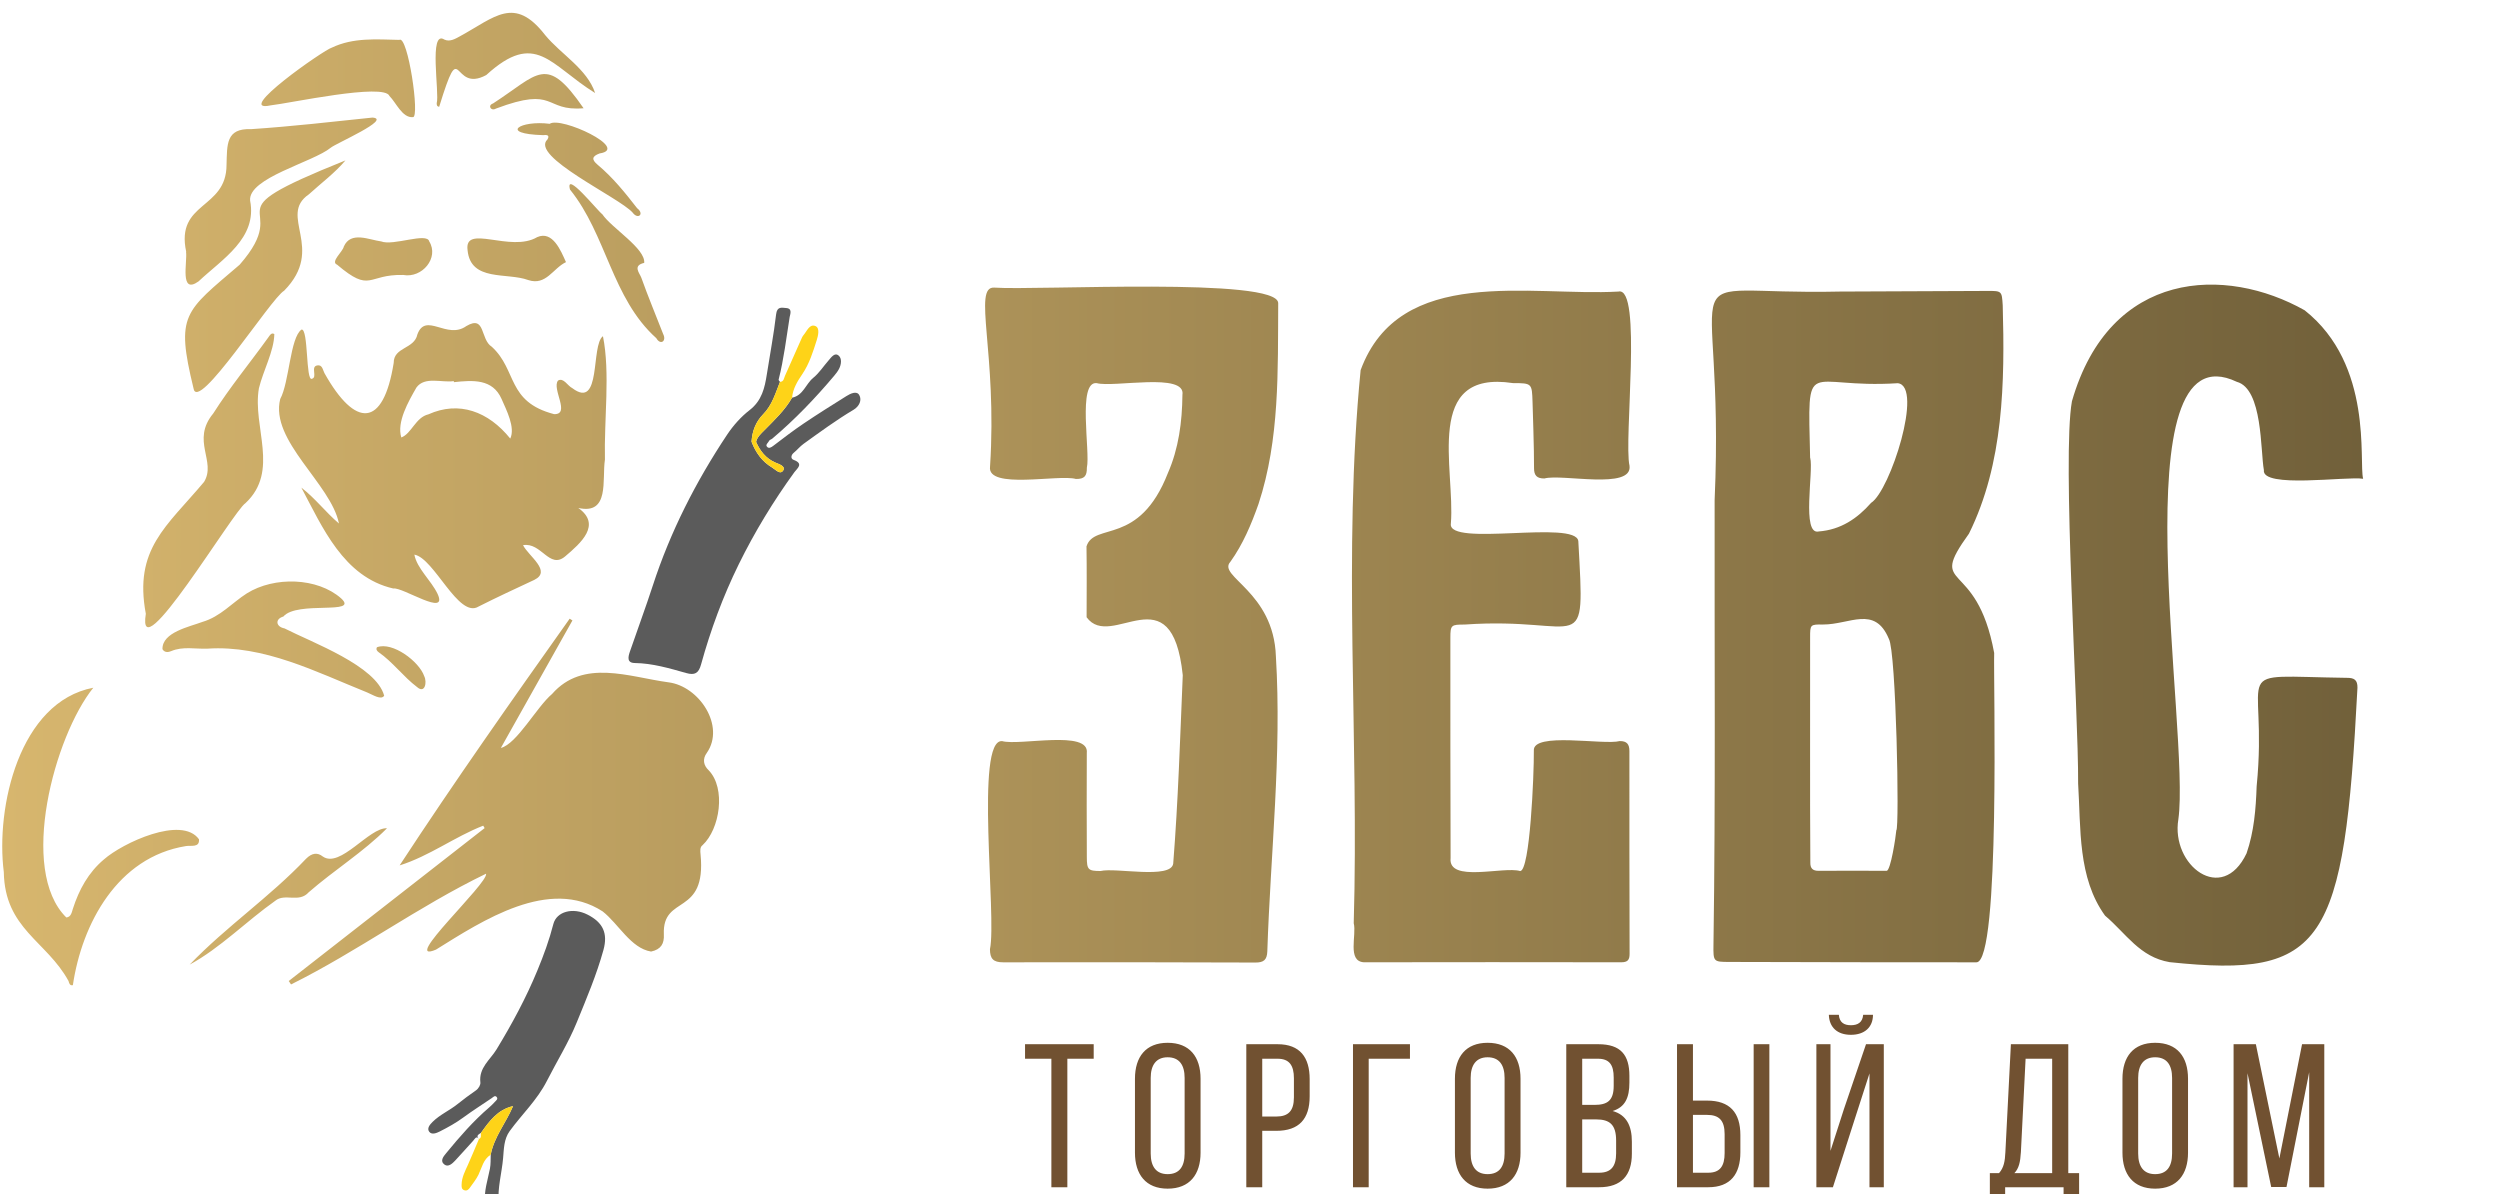 <svg width="67" height="32" viewBox="0 0 67 32" fill="none" xmlns="http://www.w3.org/2000/svg">
<g clip-path="url(#clip0_6419_42377)">
<path d="M13.001 32.242C12.964 31.925 13.071 31.626 13.13 31.323C13.154 31.194 13.147 31.072 13.151 30.947C13.242 30.466 13.563 30.09 13.75 29.644C13.334 29.739 13.113 30.049 12.892 30.359C12.834 30.402 12.742 30.433 12.839 30.525L12.839 30.518C12.756 30.433 12.725 30.526 12.685 30.568C12.521 30.746 12.362 30.93 12.196 31.106C12.121 31.186 12.013 31.284 11.915 31.213C11.783 31.117 11.88 30.998 11.958 30.904C12.316 30.469 12.685 30.043 13.115 29.675C13.168 29.63 13.216 29.58 13.263 29.529C13.297 29.493 13.355 29.453 13.311 29.4C13.266 29.346 13.223 29.399 13.181 29.428C12.928 29.601 12.668 29.764 12.422 29.945C12.222 30.093 12.007 30.211 11.787 30.323C11.688 30.374 11.568 30.414 11.505 30.333C11.433 30.242 11.518 30.141 11.595 30.065C11.791 29.871 12.047 29.762 12.26 29.591C12.42 29.463 12.584 29.34 12.753 29.224C12.834 29.168 12.882 29.067 12.874 29.009C12.828 28.616 13.136 28.404 13.305 28.127C13.72 27.445 14.098 26.746 14.402 26.008C14.57 25.603 14.721 25.191 14.83 24.764C14.916 24.429 15.352 24.311 15.746 24.512C16.157 24.721 16.297 25.008 16.172 25.461C15.988 26.126 15.719 26.759 15.458 27.398C15.234 27.948 14.922 28.446 14.656 28.97C14.396 29.48 13.989 29.862 13.661 30.311C13.501 30.529 13.505 30.799 13.483 31.04C13.448 31.441 13.33 31.835 13.365 32.242H13.001L13.001 32.242Z" fill="#5B5B5B"/>
<path d="M21.228 10.658C21.526 10.599 21.593 10.291 21.795 10.126C21.954 9.997 22.069 9.815 22.206 9.659C22.278 9.577 22.368 9.44 22.474 9.528C22.567 9.605 22.549 9.765 22.486 9.886C22.451 9.953 22.404 10.014 22.355 10.072C21.846 10.676 21.301 11.245 20.697 11.755C20.671 11.777 20.626 11.786 20.614 11.812C20.59 11.864 20.511 11.915 20.552 11.968C20.603 12.033 20.666 11.992 20.728 11.945C20.993 11.743 21.257 11.54 21.533 11.354C21.911 11.099 22.297 10.857 22.684 10.615C22.791 10.547 22.959 10.468 23.027 10.586C23.106 10.722 23.029 10.89 22.875 10.982C22.411 11.258 21.977 11.578 21.538 11.893C21.438 11.965 21.365 12.059 21.272 12.135C21.198 12.195 21.183 12.294 21.27 12.325C21.55 12.428 21.359 12.558 21.29 12.654C20.724 13.435 20.225 14.256 19.8 15.12C19.376 15.982 19.044 16.883 18.788 17.809C18.723 18.044 18.621 18.103 18.389 18.037C17.939 17.91 17.488 17.776 17.012 17.769C16.791 17.766 16.836 17.596 16.881 17.464C17.083 16.873 17.302 16.288 17.495 15.694C17.965 14.249 18.648 12.91 19.487 11.649C19.651 11.403 19.859 11.169 20.092 10.989C20.417 10.736 20.494 10.397 20.551 10.033C20.635 9.496 20.737 8.961 20.8 8.422C20.826 8.208 20.948 8.246 21.068 8.255C21.244 8.267 21.176 8.42 21.163 8.496C21.073 9.057 21.008 9.622 20.867 10.174C20.863 10.19 20.89 10.214 20.904 10.235C20.782 10.539 20.693 10.859 20.452 11.103C20.254 11.305 20.159 11.556 20.141 11.837C20.251 12.127 20.425 12.372 20.693 12.53C20.781 12.581 20.913 12.739 20.993 12.603C21.06 12.491 20.865 12.434 20.779 12.397C20.522 12.284 20.372 12.087 20.263 11.844C20.293 11.71 20.392 11.626 20.482 11.534C20.752 11.261 21.034 10.996 21.228 10.658L21.228 10.658Z" fill="#5B5B5B"/>
<path d="M12.891 30.359C13.113 30.049 13.334 29.738 13.749 29.644C13.563 30.09 13.242 30.466 13.15 30.947C12.951 31.071 12.915 31.292 12.823 31.483C12.763 31.606 12.674 31.716 12.594 31.829C12.559 31.88 12.513 31.923 12.442 31.898C12.368 31.872 12.37 31.809 12.371 31.747C12.374 31.554 12.463 31.389 12.54 31.218C12.643 30.986 12.74 30.752 12.839 30.518L12.838 30.525C12.915 30.488 12.876 30.415 12.891 30.359Z" fill="#FED318"/>
<path d="M63.332 12.831C62.888 12.759 60.605 13.099 60.672 12.597C60.578 12.087 60.644 10.422 59.947 10.233C56.755 8.713 58.708 19.629 58.38 21.958C58.175 23.187 59.551 24.255 60.208 22.869C60.408 22.289 60.457 21.683 60.478 21.075C60.804 17.776 59.582 18.122 62.898 18.166C63.094 18.165 63.183 18.223 63.18 18.431C62.823 25.328 62.299 26.222 58.148 25.786C57.344 25.651 56.984 25.021 56.415 24.539C55.679 23.521 55.769 22.2 55.694 21C55.705 19.038 55.258 12.251 55.528 10.753C56.547 7.209 59.656 7.125 61.765 8.316C63.613 9.778 63.212 12.376 63.332 12.831ZM11.704 2.764C11.704 2.807 11.704 2.852 11.77 2.862C12.384 0.869 12.091 2.522 13.032 2.011C14.361 0.801 14.733 1.74 15.949 2.493C15.735 1.846 15.037 1.458 14.609 0.939C13.785 -0.125 13.263 0.462 12.327 0.972C12.195 1.045 12.053 1.127 11.91 1.061C11.482 0.782 11.784 2.507 11.704 2.764ZM53.444 17.5C53.42 18.173 53.618 25.794 52.968 25.79C52.326 25.791 47.684 25.787 46.34 25.78C45.922 25.778 45.914 25.775 45.921 25.321C45.979 21.349 45.945 17.377 45.952 13.405C46.249 6.676 44.509 7.924 49.298 7.814C50.616 7.809 51.934 7.801 53.253 7.797C53.65 7.795 53.649 7.797 53.673 8.184C53.73 10.242 53.7 12.42 52.768 14.302C51.624 15.889 52.967 14.899 53.444 17.5ZM50.621 17.121C50.244 16.216 49.574 16.74 48.856 16.737C48.512 16.733 48.511 16.739 48.511 17.089C48.515 19.1 48.503 21.112 48.517 23.123C48.515 23.276 48.586 23.339 48.74 23.338C49.347 23.334 49.954 23.335 50.561 23.338C50.67 23.339 50.81 22.409 50.821 22.254C50.91 22.209 50.816 17.444 50.621 17.121H50.621ZM50.86 10.27C48.356 10.431 48.449 9.446 48.511 12.269H48.513C48.609 12.623 48.273 14.355 48.743 14.243C49.332 14.197 49.774 13.898 50.146 13.476C50.654 13.156 51.557 10.345 50.86 10.27ZM43.408 19.861C42.981 19.974 41.066 19.606 41.107 20.119C41.113 20.761 41.003 23.353 40.739 23.344C40.292 23.211 38.803 23.668 38.876 22.995C38.871 21.027 38.868 19.059 38.87 17.092C38.87 16.749 38.893 16.738 39.252 16.738C42.478 16.512 42.478 17.754 42.299 14.503C42.237 13.922 38.796 14.668 38.883 14.035C39.004 12.561 38.135 9.901 40.546 10.267C41.057 10.268 41.056 10.274 41.072 10.773C41.074 10.85 41.116 12.085 41.112 12.544C41.111 12.742 41.188 12.825 41.39 12.823C41.863 12.693 43.755 13.136 43.671 12.483C43.512 11.795 44.021 7.657 43.373 7.814C41.015 7.948 37.509 7.086 36.465 9.919C35.983 14.814 36.423 19.813 36.28 24.742C36.362 25.06 36.098 25.762 36.552 25.789C38.85 25.785 41.148 25.785 43.446 25.789C43.614 25.789 43.674 25.733 43.673 25.564C43.668 23.752 43.667 21.94 43.668 20.128C43.668 19.943 43.599 19.859 43.408 19.861L43.408 19.861ZM33.728 13.507C34.3 11.767 34.244 9.93 34.256 8.126C34.261 7.418 27.774 7.789 26.648 7.708C26.06 7.666 26.731 9.464 26.533 12.506C26.448 13.129 28.374 12.706 28.833 12.836C29.065 12.841 29.131 12.755 29.128 12.533C29.225 12.106 28.868 10.209 29.392 10.268C29.842 10.393 31.791 9.971 31.689 10.583C31.682 11.306 31.588 12.021 31.3 12.677C30.529 14.651 29.328 13.984 29.118 14.643C29.128 15.276 29.122 15.909 29.121 16.542C29.785 17.457 31.405 15.305 31.698 18.095C31.627 19.776 31.575 21.466 31.442 23.146C31.38 23.569 29.893 23.245 29.496 23.343C29.161 23.343 29.127 23.308 29.127 22.966C29.125 22.038 29.12 21.11 29.126 20.182C29.205 19.55 27.326 19.992 26.858 19.862C26.121 19.796 26.717 24.58 26.531 25.438C26.531 25.693 26.62 25.79 26.882 25.79C29.137 25.785 31.392 25.788 33.646 25.796C33.869 25.797 33.955 25.723 33.964 25.499C34.05 22.866 34.354 20.226 34.194 17.592C34.136 15.847 32.616 15.448 32.973 15.058C33.312 14.584 33.534 14.055 33.728 13.507L33.728 13.507ZM18.944 20.175C19.442 19.457 18.74 18.39 17.914 18.286C16.863 18.145 15.632 17.645 14.795 18.599C14.389 18.939 13.851 19.938 13.423 20.045C14.073 18.888 14.707 17.758 15.341 16.628C15.316 16.612 15.291 16.597 15.267 16.581C13.719 18.764 12.178 20.95 10.71 23.193C11.515 22.939 12.183 22.427 12.95 22.128C12.963 22.15 12.976 22.172 12.988 22.193L7.738 26.291C7.759 26.321 7.78 26.352 7.8 26.383C9.586 25.496 11.202 24.298 13.027 23.415C13.093 23.669 10.707 25.86 11.684 25.45C12.937 24.67 14.719 23.499 16.15 24.425C16.576 24.757 16.904 25.413 17.449 25.502C17.717 25.444 17.805 25.288 17.791 25.039C17.748 23.959 18.937 24.581 18.775 22.898C18.767 22.813 18.753 22.704 18.827 22.652C19.294 22.221 19.46 21.128 18.993 20.644C18.854 20.514 18.819 20.343 18.944 20.175V20.175ZM12.499 8.738C13.018 8.433 12.864 9.097 13.181 9.294C13.865 9.921 13.576 10.766 14.849 11.099C15.3 11.113 14.778 10.413 14.956 10.199C15.103 10.111 15.213 10.343 15.337 10.402C16.128 10.999 15.827 9.252 16.159 9.01C16.357 9.991 16.187 11.247 16.212 12.317C16.13 12.857 16.347 13.804 15.498 13.613C16.131 14.063 15.566 14.555 15.143 14.914C14.723 15.264 14.506 14.523 14.017 14.611C14.169 14.909 14.793 15.306 14.321 15.54C13.821 15.774 13.319 16.006 12.826 16.255C12.29 16.59 11.637 14.957 11.105 14.864C11.175 15.237 11.554 15.554 11.726 15.914C12.024 16.556 10.785 15.725 10.541 15.772C9.202 15.465 8.638 14.119 8.076 13.068C8.456 13.361 8.725 13.726 9.084 14.03C8.871 12.964 7.228 11.811 7.51 10.693C7.753 10.25 7.774 9.047 8.081 8.832C8.268 8.803 8.192 10.221 8.358 10.152C8.519 10.111 8.311 9.825 8.503 9.793C8.641 9.768 8.65 9.917 8.696 10.001C9.52 11.471 10.271 11.48 10.551 9.726C10.55 9.295 11.104 9.36 11.186 8.962C11.411 8.353 11.978 9.113 12.499 8.738ZM11.16 10.386C10.944 10.763 10.628 11.313 10.755 11.724C11.029 11.623 11.138 11.184 11.482 11.104C12.298 10.737 13.086 11.023 13.675 11.754C13.815 11.457 13.573 10.992 13.441 10.69C13.201 10.15 12.678 10.187 12.163 10.242C12.163 10.233 12.163 10.223 12.163 10.214C11.837 10.262 11.384 10.079 11.16 10.386ZM5.333 22.493C4.871 21.848 3.283 22.593 2.786 23.032C2.368 23.383 2.118 23.843 1.953 24.356C1.923 24.449 1.904 24.578 1.777 24.588C0.49 23.318 1.457 19.73 2.501 18.431C0.518 18.81 -0.12 21.634 0.102 23.371C0.127 24.896 1.251 25.217 1.837 26.292C1.851 26.346 1.871 26.424 1.953 26.402C2.196 24.758 3.146 22.972 4.982 22.675C5.12 22.651 5.351 22.725 5.333 22.493L5.333 22.493ZM3.908 16.45C3.648 18.074 6.26 13.681 6.578 13.485C7.503 12.619 6.758 11.441 6.939 10.405C7.054 9.932 7.343 9.412 7.352 8.953C7.274 8.903 7.229 8.989 7.191 9.042C6.701 9.724 6.165 10.371 5.714 11.082C5.113 11.809 5.805 12.363 5.469 12.915C4.462 14.115 3.583 14.711 3.908 16.45ZM5.185 10.402C5.283 11.106 7.256 7.998 7.615 7.791C8.737 6.649 7.437 5.784 8.278 5.208C8.607 4.907 8.97 4.641 9.258 4.299C5.397 5.847 7.947 5.354 6.422 7.095C4.938 8.366 4.705 8.419 5.185 10.402ZM4.99 6.748H4.986C5.025 7.02 4.807 7.907 5.32 7.542C5.954 6.945 6.901 6.386 6.703 5.376C6.645 4.767 8.392 4.347 8.865 3.958C8.998 3.845 10.509 3.191 9.983 3.151C8.901 3.264 7.819 3.389 6.732 3.461C6.049 3.433 6.088 3.876 6.071 4.421C6.068 5.623 4.7 5.396 4.99 6.748ZM7.594 16.523C7.966 16.091 9.637 16.492 9.143 16.037C8.506 15.474 7.352 15.443 6.616 15.902C6.219 16.155 5.908 16.526 5.425 16.667C5.079 16.798 4.343 16.943 4.354 17.398C4.413 17.501 4.522 17.478 4.585 17.451C4.903 17.316 5.234 17.397 5.557 17.384C7.072 17.282 8.468 18.006 9.841 18.558C9.996 18.622 10.212 18.77 10.296 18.646C10.085 17.845 8.368 17.221 7.624 16.841C7.395 16.799 7.362 16.591 7.594 16.523ZM7.251 2.824C7.739 2.773 10.303 2.214 10.438 2.573C10.62 2.756 10.781 3.163 11.066 3.14C11.259 3.157 10.929 0.927 10.702 1.069C10.089 1.056 9.468 1.001 8.892 1.277C8.694 1.326 6.237 3.043 7.251 2.824H7.251ZM16.142 5.742C16.023 5.66 15.135 4.547 15.276 5.08C16.258 6.295 16.395 7.991 17.589 9.063C17.701 9.26 17.87 9.144 17.773 8.953C17.578 8.45 17.369 7.952 17.188 7.444C17.144 7.321 16.944 7.119 17.265 7.045C17.3 6.658 16.394 6.114 16.142 5.742ZM14.732 3.318C13.941 3.217 13.358 3.588 14.557 3.622C14.623 3.615 14.752 3.604 14.672 3.737C14.188 4.188 16.594 5.289 16.955 5.698C17.098 5.894 17.279 5.736 17.075 5.58C16.753 5.165 16.424 4.756 16.018 4.417C15.846 4.273 15.865 4.188 16.07 4.112C16.895 3.985 15.029 3.111 14.732 3.318ZM12.531 6.705C12.612 7.558 13.591 7.294 14.159 7.506C14.635 7.662 14.818 7.192 15.168 7.025C15.032 6.72 14.811 6.173 14.397 6.355C13.685 6.779 12.433 5.988 12.531 6.705ZM10.215 6.47C9.89 6.427 9.401 6.187 9.214 6.608C9.189 6.746 8.845 7.018 9.035 7.094C9.949 7.868 9.831 7.345 10.807 7.369C11.312 7.462 11.774 6.911 11.504 6.471C11.444 6.217 10.541 6.598 10.215 6.47L10.215 6.47ZM8.277 23.91C8.956 23.317 9.741 22.833 10.371 22.198C9.896 22.169 9.12 23.28 8.652 22.955C8.508 22.841 8.361 22.856 8.202 23.015C7.223 24.048 6.073 24.823 5.083 25.852C5.898 25.411 6.604 24.687 7.377 24.141C7.635 23.927 8.013 24.21 8.276 23.91L8.277 23.91ZM13.292 2.91C14.925 2.295 14.565 2.992 15.64 2.901C14.633 1.439 14.437 1.982 13.213 2.773C13.061 2.824 13.156 2.99 13.292 2.91ZM11.181 18.416C11.387 18.596 11.451 18.286 11.369 18.121C11.236 17.73 10.521 17.189 10.103 17.346C10.072 17.398 10.098 17.444 10.146 17.478C10.531 17.745 10.807 18.134 11.181 18.416Z" fill="url(#paint0_linear_6419_42377)"/>
<path d="M21.888 9.117C21.788 9.431 21.692 9.745 21.502 10.026C21.375 10.214 21.248 10.416 21.228 10.657C21.033 10.995 20.752 11.26 20.482 11.534C20.391 11.625 20.292 11.709 20.263 11.844C20.372 12.086 20.522 12.283 20.779 12.396C20.865 12.434 21.059 12.491 20.993 12.603C20.913 12.739 20.781 12.581 20.693 12.529C20.425 12.371 20.25 12.127 20.141 11.837C20.158 11.556 20.253 11.305 20.452 11.103C20.693 10.858 20.781 10.538 20.903 10.234C21.009 10.23 21.008 10.137 21.038 10.071C21.18 9.752 21.321 9.433 21.463 9.114C21.484 9.067 21.503 9.017 21.536 8.979C21.627 8.872 21.699 8.669 21.857 8.74C21.975 8.793 21.927 8.994 21.888 9.117Z" fill="#FED318"/>
<path d="M27.471 27.985H29.311V28.374H28.605V31.818H28.177V28.374H27.471V27.985H27.471ZM32.175 28.91V30.892C32.175 31.473 31.885 31.856 31.293 31.856C30.707 31.856 30.417 31.473 30.417 30.892V28.91C30.417 28.324 30.707 27.947 31.293 27.947C31.884 27.947 32.175 28.324 32.175 28.91ZM31.748 28.888C31.748 28.543 31.605 28.335 31.293 28.335C30.987 28.335 30.839 28.543 30.839 28.888V30.914C30.839 31.265 30.987 31.467 31.293 31.467C31.605 31.467 31.748 31.265 31.748 30.914V28.888ZM35.099 28.921V29.381C35.099 29.989 34.814 30.306 34.206 30.306H33.828V31.818H33.401V27.985H34.239C34.842 27.985 35.099 28.341 35.099 28.921V28.921ZM34.677 28.899C34.677 28.549 34.551 28.374 34.239 28.374H33.828V29.923H34.206C34.524 29.923 34.677 29.775 34.677 29.409V28.899ZM36.26 31.818H36.681V28.374H37.787V27.985H36.26V31.818ZM40.75 28.91V30.892C40.75 31.473 40.46 31.856 39.868 31.856C39.282 31.856 38.992 31.473 38.992 30.892V28.91C38.992 28.324 39.282 27.947 39.868 27.947C40.459 27.947 40.75 28.324 40.75 28.91ZM40.323 28.888C40.323 28.543 40.18 28.335 39.868 28.335C39.562 28.335 39.414 28.543 39.414 28.888V30.914C39.414 31.265 39.562 31.467 39.868 31.467C40.18 31.467 40.323 31.265 40.323 30.914V28.888ZM43.734 30.597V30.92C43.734 31.495 43.455 31.818 42.858 31.818H41.976V27.985H42.836C43.433 27.985 43.668 28.27 43.668 28.834V29.014C43.668 29.419 43.553 29.671 43.219 29.775C43.592 29.879 43.734 30.175 43.734 30.597ZM42.403 29.611H42.732C43.072 29.611 43.247 29.502 43.247 29.102V28.877C43.247 28.538 43.132 28.374 42.825 28.374H42.403V29.611ZM43.312 30.569C43.312 30.142 43.143 30 42.776 30H42.403V31.429H42.858C43.17 31.429 43.312 31.265 43.312 30.909V30.569H43.312ZM46.998 31.818H47.419V27.985H46.998V31.818ZM46.642 30.421V30.881C46.642 31.462 46.379 31.818 45.782 31.818H44.944V27.985H45.371V29.496H45.749C46.357 29.496 46.642 29.814 46.642 30.421ZM46.22 30.394C46.22 30.022 46.067 29.879 45.749 29.879H45.371V31.429H45.782C46.094 31.429 46.22 31.254 46.22 30.903V30.394ZM49.418 29.721L49.057 30.843V27.985H48.679V31.818H49.122L49.703 30.005L50.102 28.768V31.818H50.486V27.985H50.009L49.418 29.721L49.418 29.721ZM49.604 27.733C49.971 27.733 50.196 27.53 50.196 27.196H49.933C49.916 27.404 49.785 27.476 49.604 27.476C49.423 27.476 49.297 27.404 49.281 27.196H49.013C49.024 27.53 49.237 27.733 49.604 27.733ZM55.43 31.44H55.72V32.343H55.304V31.818H53.738V32.343H53.328V31.44H53.574C53.705 31.292 53.733 31.117 53.744 30.881L53.892 27.985H55.43V31.44V31.44ZM54.998 28.374H54.286L54.16 30.876C54.144 31.15 54.105 31.314 53.985 31.44H54.998V28.374ZM58.639 28.91V30.892C58.639 31.473 58.349 31.856 57.758 31.856C57.172 31.856 56.882 31.473 56.882 30.892V28.91C56.882 28.324 57.172 27.947 57.758 27.947C58.349 27.947 58.639 28.324 58.639 28.91ZM58.212 28.888C58.212 28.543 58.07 28.335 57.758 28.335C57.451 28.335 57.303 28.543 57.303 28.888V30.914C57.303 31.265 57.451 31.467 57.758 31.467C58.07 31.467 58.212 31.265 58.212 30.914V28.888ZM61.695 27.985L61.087 31.046L60.457 27.985H59.86V31.818H60.233V28.762L60.868 31.812H61.278L61.886 28.735V31.818H62.291V27.985H61.694L61.695 27.985Z" fill="#715131"/>
</g>
<defs>
<linearGradient id="paint0_linear_6419_42377" x1="0.06" y1="13.375" x2="63.332" y2="13.375" gradientUnits="userSpaceOnUse">
<stop stop-color="#D7B66E"/>
<stop offset="1" stop-color="#71603A"/>
</linearGradient>
<clipPath id="clip0_6419_42377">
<rect width="67" height="32" fill="white"/>
</clipPath>
</defs>
</svg>
